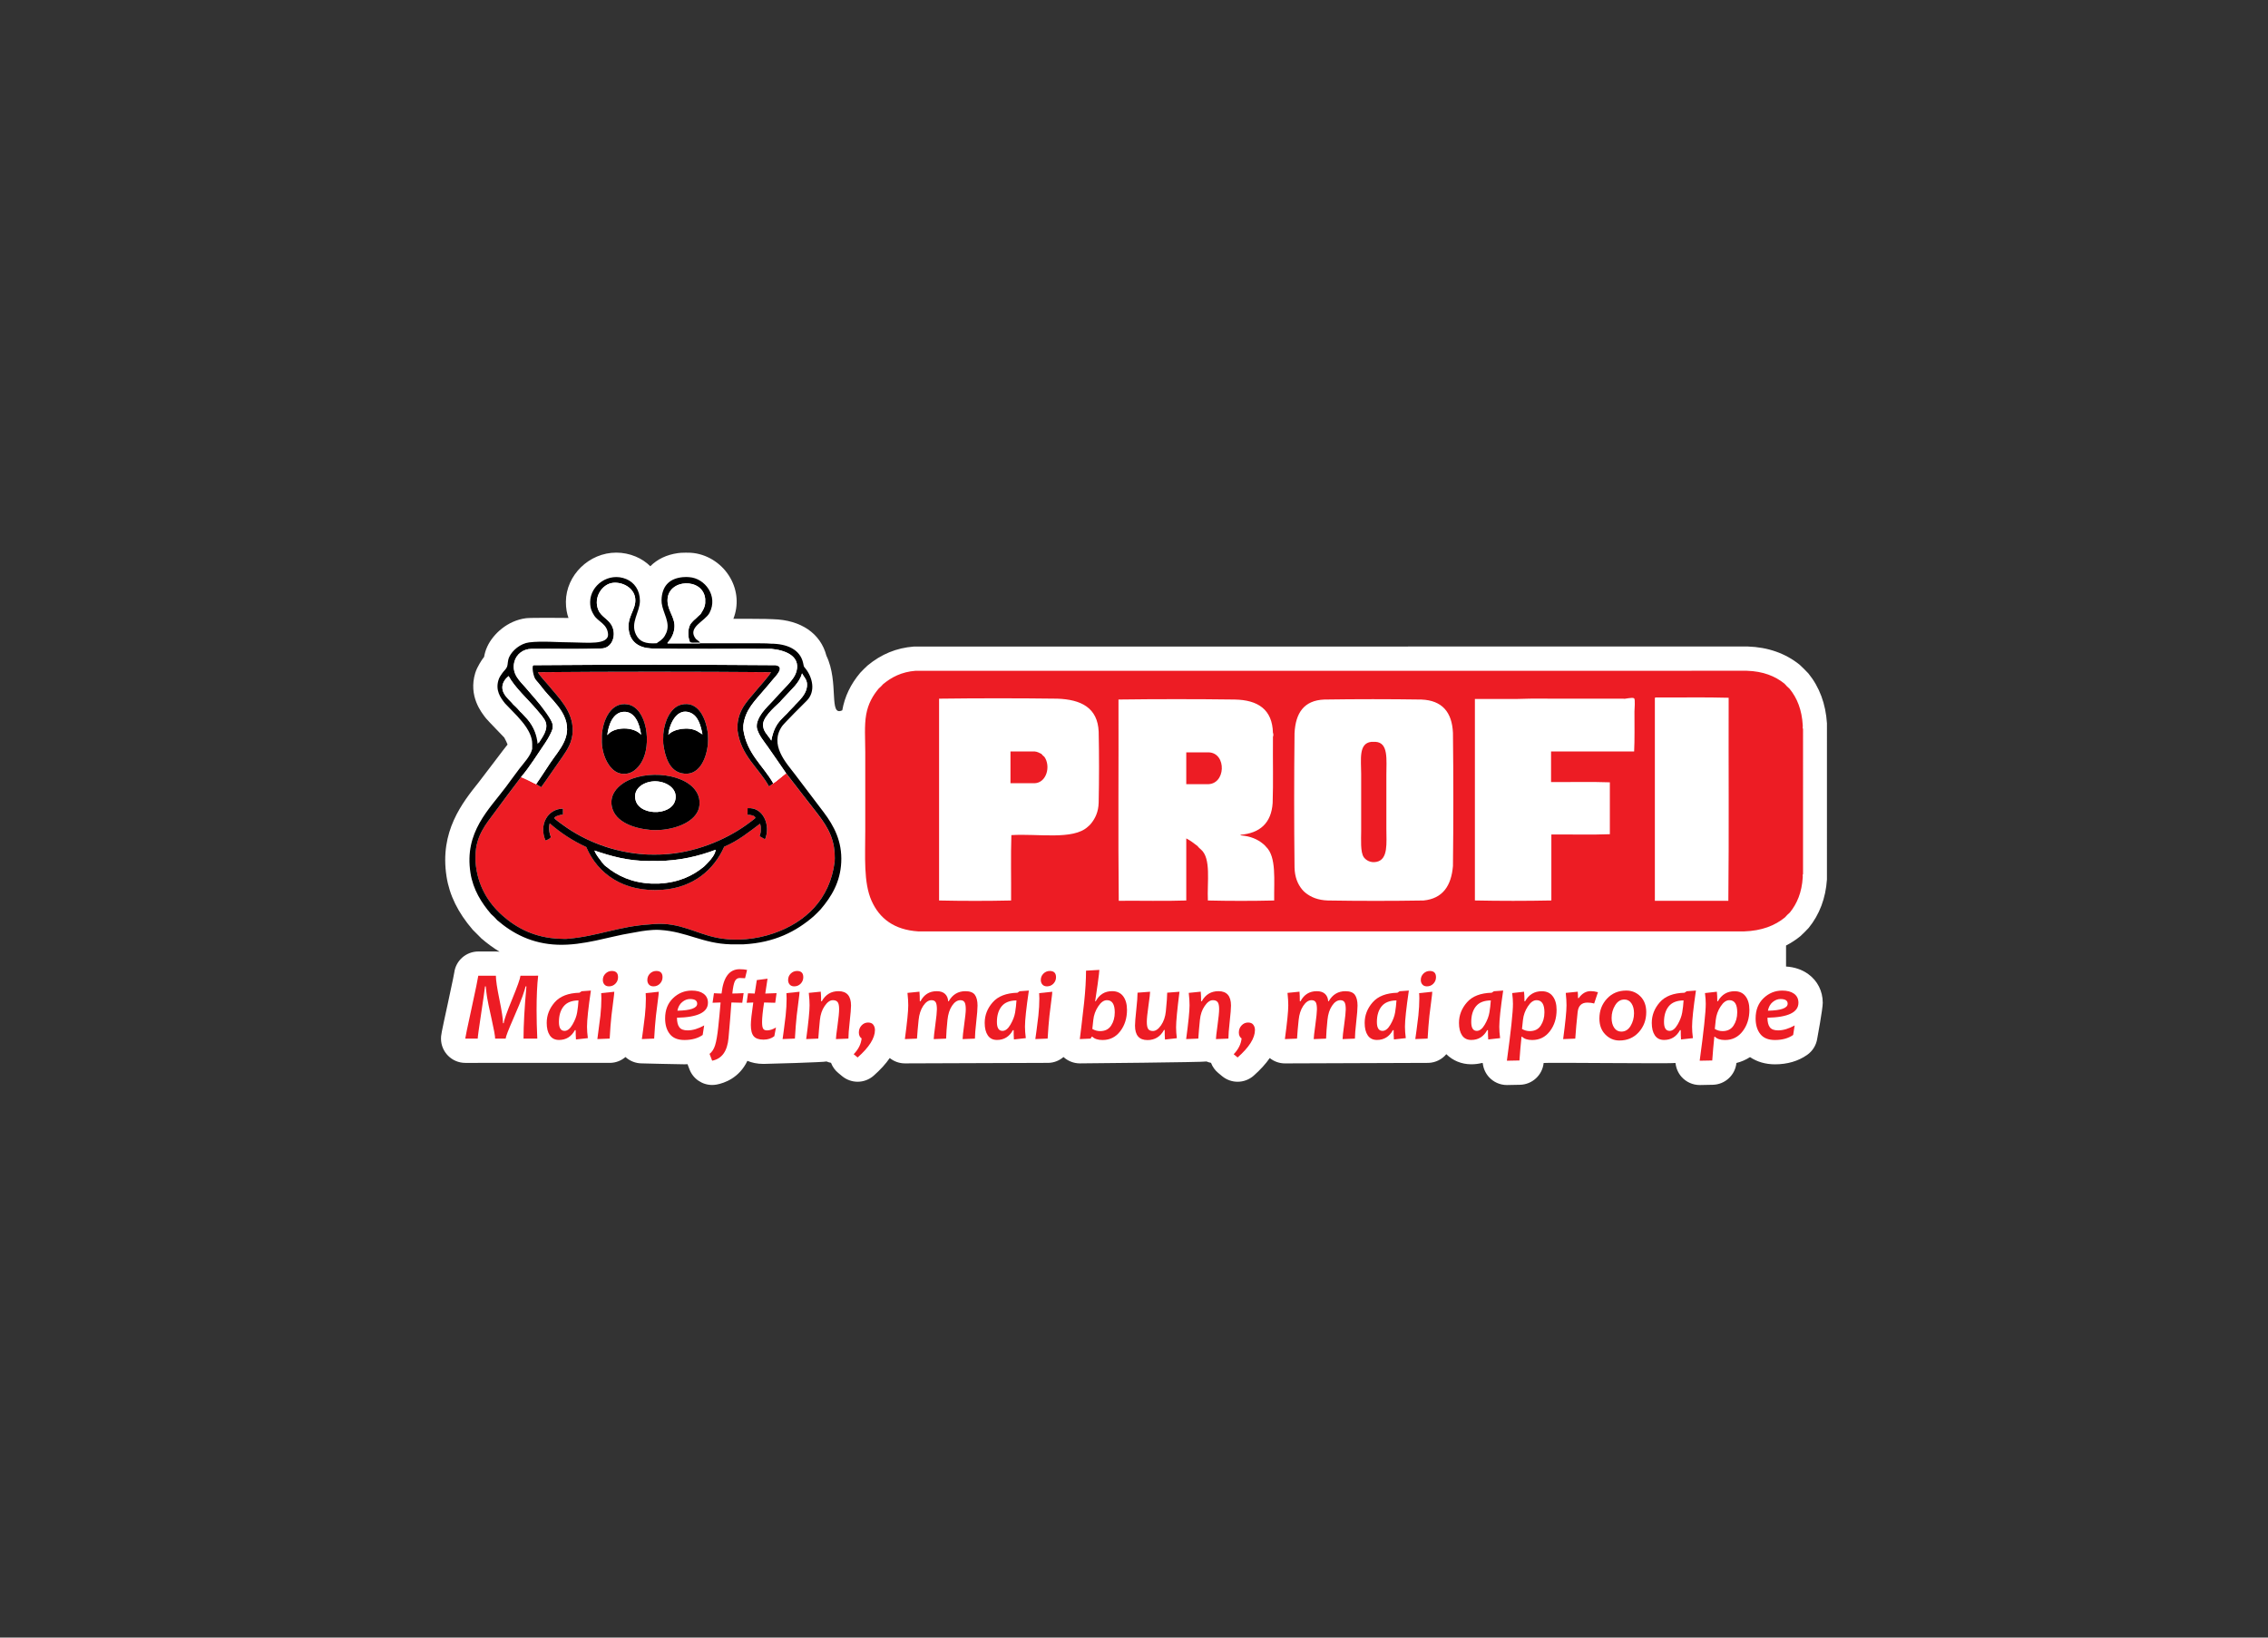 <?xml version="1.0" encoding="utf-8"?>
<!-- Generator: Adobe Illustrator 16.0.0, SVG Export Plug-In . SVG Version: 6.00 Build 0)  -->
<!DOCTYPE svg PUBLIC "-//W3C//DTD SVG 1.1//EN" "http://www.w3.org/Graphics/SVG/1.1/DTD/svg11.dtd">
<svg version="1.1" id="Layer_1" xmlns="http://www.w3.org/2000/svg" xmlns:xlink="http://www.w3.org/1999/xlink" x="0px" y="0px"
	 width="180px" height="130px" viewBox="0 0 180 130" enable-background="new 0 0 180 130" xml:space="preserve">
<rect x="0" y="0" width="180" height="130" fill="#333333" stroke="none"/>
<g>
	<path fill="#FFFFFF" d="M144.996,57.423c-0.098-1.549-0.594-2.882-1.473-3.963c-0.072-0.087-0.599-0.612-0.691-0.688
		c-1.13-0.91-2.516-1.397-4.123-1.45c-0.02,0-66.135,0.001-66.185,0.005c-1.377,0.107-2.58,0.601-3.675,1.509
		c-0.091,0.075-0.506,0.491-0.579,0.576c-0.762,0.908-1.228,1.88-1.422,2.975c-1.105,0.537-0.239-2.222-1.259-4.33
		c-0.457-1.766-2.017-2.84-4.221-2.901c-0.237-0.035-3.162-0.034-3.162-0.034c0.412-1.057,0.334-2.207-0.23-3.217
		c-0.607-1.09-1.708-1.84-2.908-2c-0.194-0.044-1.07-0.042-1.271,0.005c-0.895,0.126-1.638,0.488-2.184,1.041
		c-0.326-0.324-0.718-0.584-1.164-0.771c-0.492-0.205-1.009-0.308-1.537-0.31c-2.154,0-3.984,1.784-3.999,3.897
		c-0.002,0.53,0.081,0.945,0.206,1.289c-0.25-0.005-2.973-0.029-3.361,0.019c-1.486,0.188-2.615,1.257-3.075,2.232
		c-0.154,0.324-0.223,0.617-0.261,0.838c-0.043,0.056-0.09,0.118-0.136,0.183c0,0-0.42,0.6-0.569,1.101
		c-0.548,1.828,0.474,3.116,0.86,3.602c0.001,0.002,0.004,0.006,0.007,0.008c0.137,0.171,1.433,1.503,1.437,1.512
		c0.124,0.238,0.209,0.402,0.262,0.553c-0.093,0.129-0.223,0.287-0.311,0.396c-0.095,0.116-1.741,2.303-1.965,2.582
		c-1.319,1.651-3.125,3.911-2.568,7.494c0.231,1.489,0.91,2.874,2.078,4.23c0.06,0.07,0.623,0.633,0.697,0.699
		c0.468,0.402,0.946,0.749,1.436,1.05c-0.095-0.015-0.19-0.021-0.29-0.021h-1.396c-0.964,0-1.783,0.711-1.91,1.669
		c-0.011,0.071-0.08,0.474-0.513,2.465C35,82.14,35,82.192,35,82.449c0,1.063,0.863,1.928,1.927,1.928l11.536-0.002
		c0.449-0.017,0.859-0.189,1.177-0.464c0.354,0.324,0.818,0.505,1.301,0.505c0.026,0,2.818,0.073,3.38,0.073
		c0.082,0,0.162-0.005,0.243-0.009l0.158,0.413c0.29,0.755,1.014,1.237,1.799,1.237c0.121,0,0.243-0.012,0.365-0.035
		c0.587-0.112,1.78-0.509,2.431-1.881c0.342,0.146,0.764,0.244,1.28,0.244c0.33,0,4.819-0.13,5-0.194
		c0.114,0.048,0.234,0.086,0.356,0.108c0.117,0.312,0.314,0.59,0.575,0.804l0.312,0.258c0.356,0.291,0.791,0.439,1.226,0.439
		c0.456,0,0.913-0.163,1.276-0.484c0.53-0.469,0.952-0.932,1.272-1.397c0.339,0.272,0.762,0.424,1.201,0.424
		c0.026,0,11.41-0.041,11.41-0.041c0.45-0.017,0.859-0.189,1.178-0.465c0.354,0.323,0.818,0.506,1.3,0.506
		c0.029,0,0.058-0.001,0.087-0.001c0,0,9.786-0.086,9.967-0.15c0.114,0.048,0.235,0.086,0.355,0.108
		c0.118,0.311,0.314,0.588,0.572,0.801l0.309,0.257c0.36,0.295,0.794,0.443,1.231,0.443c0.455,0,0.912-0.163,1.275-0.482
		c0.53-0.471,0.952-0.934,1.274-1.399c0.34,0.272,0.762,0.424,1.202,0.424c0.025,0,11.408-0.041,11.408-0.041
		c0.564-0.023,1.064-0.286,1.404-0.691c0.515,0.511,1.209,0.802,1.981,0.802c0.295,0,0.579-0.036,0.851-0.104
		c0.019,0.005,0.039,0.007,0.061,0.013c0.039,0.4,0.204,0.784,0.477,1.092c0.364,0.411,0.891,0.646,1.439,0.646
		c0.013,0,1.034-0.02,1.034-0.02c0.976-0.02,1.781-0.764,1.881-1.729c0.21-0.053,10.14,0.066,10.41-0.002
		c0.019,0.005,0.039,0.007,0.059,0.013c0.04,0.4,0.204,0.784,0.477,1.092c0.367,0.411,0.892,0.646,1.441,0.646
		c0.011,0,0.024,0,0.037,0l0.997-0.02c0.976-0.02,1.779-0.764,1.879-1.729c0.387-0.096,0.746-0.253,1.078-0.467
		c0.551,0.37,1.228,0.573,1.979,0.573c0.981,0,1.842-0.25,2.551-0.746c0.433-0.3,0.722-0.765,0.803-1.282
		c0,0,0.441-2.361,0.441-2.858c0-0.923-0.419-1.751-1.151-2.277c-0.489-0.356-1.081-0.558-1.762-0.602V75.06
		c0.405-0.21,0.792-0.458,1.146-0.75c0.086-0.069,0.58-0.564,0.653-0.653c0.859-1.062,1.346-2.351,1.446-3.836
		C145.001,69.77,145.002,57.48,144.996,57.423z"/>
	<g>
		<path fill="none" d="M55.969,47.891v-0.019c-0.002,0.02-0.004,0.04-0.008,0.061C55.964,47.919,55.967,47.907,55.969,47.891z"/>
		<path fill="none" d="M52.978,47.675c0,0.108,0.013,0.21,0.032,0.309c-0.019-0.1-0.031-0.207-0.032-0.317
			C52.978,47.669,52.978,47.672,52.978,47.675z"/>
		<path fill="none" d="M53.531,49.635c0,0.021,0.002,0.042,0.002,0.064c0-0.004,0-0.006,0-0.01
			C53.533,49.672,53.531,49.655,53.531,49.635z"/>
		<path fill="none" d="M54.907,49.415c-0.026,0.021-0.047,0.048-0.069,0.076c0.016-0.02,0.033-0.04,0.052-0.058
			c0.035-0.046,0.076-0.088,0.115-0.13C54.967,49.343,54.932,49.382,54.907,49.415z"/>
		<path fill="none" d="M39.251,64.497c0.696-0.935,2.098-2.808,2.098-2.808C40.629,62.635,39.947,63.563,39.251,64.497z"/>
		<path fill="none" d="M54.635,50.105c-0.001,0.025-0.004,0.052-0.005,0.078C54.629,50.157,54.633,50.13,54.635,50.105z"/>
		<path fill="none" d="M54.645,50.02c-0.001,0.011-0.002,0.021-0.005,0.033C54.641,50.042,54.643,50.031,54.645,50.02z"/>
		<path fill="none" d="M41.35,61.689l0.993,0.461C42.01,61.977,41.689,61.732,41.35,61.689z"/>
		<path fill="none" d="M60.935,59.285c0.095,0.136,1.179,1.699,1.45,2.096C62.114,60.982,61.24,59.708,60.935,59.285z"/>
		<path fill="none" d="M43.847,57.464c-0.005-0.041-0.031-0.105-0.069-0.184C43.801,57.342,43.827,57.4,43.847,57.464z"/>
		<path fill="none" d="M52.64,58.297c0,0.058,0,0.107,0,0.153C52.641,58.401,52.641,58.352,52.64,58.297z"/>
		<path fill="none" d="M42.748,58.95c-0.136-0.636-0.389-1.191-0.725-1.646c0.335,0.458,0.572,1.027,0.649,1.763
			C42.694,59.029,42.72,58.991,42.748,58.95z"/>
		<path fill="none" d="M62.077,57.033c0.115-0.115,0.237-0.238,0.358-0.362C62.306,56.781,62.186,56.901,62.077,57.033z"/>
		<path fill="none" d="M43.231,54.843c-0.224-0.272-0.433-0.576-0.679-0.832C42.786,54.281,43.007,54.571,43.231,54.843z"/>
		<path fill="none" d="M61.513,57.813c0.136-0.28,0.314-0.531,0.564-0.781C61.839,57.244,61.656,57.508,61.513,57.813z"/>
		<path fill="none" d="M54.633,50.435c0.001,0.024,0.003,0.049,0.006,0.07C54.638,50.484,54.635,50.46,54.633,50.435z"/>
		<path fill="none" d="M63.094,55.952c-0.02,0.073-0.402,0.409-0.522,0.557c-0.01,0.058-0.074,0.061-0.088,0.114
			c0.394-0.404,0.782-0.814,0.982-1.042C63.341,55.731,63.212,55.834,63.094,55.952z"/>
		<path fill="none" d="M53.528,49.561c0-0.005-0.001-0.009-0.001-0.014C53.527,49.551,53.527,49.556,53.528,49.561z"/>
		<path fill="none" d="M43.868,57.659c-0.001,0.072-0.011,0.141-0.021,0.207C43.861,57.772,43.872,57.74,43.868,57.659z"/>
		<path fill="none" d="M54.632,50.414c-0.003-0.072-0.005-0.145-0.003-0.215C54.626,50.27,54.627,50.342,54.632,50.414z"/>
		<path fill="none" d="M53.523,49.875c0.004-0.024,0.004-0.046,0.005-0.068C53.527,49.829,53.527,49.851,53.523,49.875z"/>
		<path fill="none" d="M40.81,55.994c0.064,0.061,0.153,0.148,0.25,0.248C40.98,56.153,40.898,56.07,40.81,55.994z"/>
		<path fill="none" d="M56.185,68.476c-0.094,0.095-0.177,0.181-0.307,0.311C56,68.664,56.095,68.589,56.185,68.476z"/>
		<path fill="#ED1C24" d="M66.241,67.797c-0.064-1.528-0.828-2.503-1.511-3.391c-0.792-1.033-1.566-1.998-2.345-3.025
			c-0.344,0.261-0.657,0.556-1.017,0.804c-0.143,0.111-0.226,0.164-0.339,0.246c-0.817-1.505-2.235-2.411-2.5-4.473
			c0-0.163,0-0.227,0-0.4c0.102-1.346,0.911-2.016,1.542-2.808c0.179-0.221,0.957-1.072,1.122-1.387
			c-6.017-0.052-12.487-0.052-18.5,0c0.088,0.233,0.715,0.882,0.846,1.05c0.771,0.96,1.939,2.009,1.913,3.607
			c-0.006,0.422-0.123,0.849-0.278,1.173c-0.272,0.567-0.711,1.114-1.079,1.665c-0.38,0.568-1.142,1.635-1.142,1.635l-0.401-0.247
			c-0.071-0.026-0.141-0.059-0.21-0.096l-0.993-0.461c0,0-1.402,1.874-2.098,2.808c-0.688,0.926-1.486,1.86-1.513,3.395
			c0,0.173,0,0.348,0,0.522c0.141,1.908,1.033,3.282,2.13,4.258c1.107,0.986,2.564,1.774,4.534,1.85c0.294,0,0.456,0.035,0.679,0
			c2.361-0.198,4.046-0.997,6.54-1.143c0.114-0.014,0.184-0.016,0.338-0.028c1.995-0.135,3.272,0.752,4.875,1.079
			c1.57,0.322,3.196,0.133,4.564-0.338c2.504-0.861,4.463-2.682,4.841-5.676C66.258,68.228,66.258,67.963,66.241,67.797z
			 M52.64,58.297c0.083-1.032,0.572-2.123,1.387-2.346c1.425-0.385,2.034,1.151,2.159,2.346c0.017,0.212,0.013,0.547,0,0.74
			c-0.121,1.238-0.734,2.653-2.096,2.345c-0.951-0.214-1.306-1.248-1.45-2.345c-0.018-0.211-0.002-0.367,0-0.587
			C52.64,58.405,52.64,58.355,52.64,58.297z M55.415,63.142c0.115,0.291,0.141,0.663,0.062,0.985
			c-0.257,1.055-1.689,1.662-3.083,1.759c-0.354,0.013-0.428,0.019-0.743,0c-1.33-0.115-2.812-0.62-3.084-1.82
			c-0.204-0.91,0.363-1.544,0.924-1.911C51.186,61.046,54.714,61.35,55.415,63.142z M47.765,58.389
			c0.063-1.143,0.684-2.72,2.066-2.467c1.516,0.276,1.921,3.194,1.08,4.595c-0.293,0.489-0.811,1.037-1.635,0.896
			c-0.877-0.149-1.473-1.375-1.511-2.467C47.765,58.773,47.765,58.572,47.765,58.389z M60.721,66.626
			c-0.165-0.097-0.433-0.248-0.433-0.248s0.086-0.243,0.093-0.402c0-0.112,0-0.224,0-0.338c-0.007-0.097-0.03-0.174-0.061-0.248
			c-0.818,0.611-1.752,1.374-2.838,1.82c-0.811,1.825-2.444,3.245-4.904,3.423c-3.096,0.224-5.151-1.28-6.046-3.394
			c-1.091-0.501-2.049-1.134-2.9-1.88c-0.104,0.366-0.04,0.786,0.095,1.08c-0.078,0.158-0.258,0.213-0.433,0.278
			c-0.532-1.222,0.146-2.502,1.389-2.53c0,0.152,0,0.307,0,0.46c-0.16,0.021-0.663,0.146-0.68,0.279
			c-0.01,0.088,0.545,0.464,0.711,0.586c1.671,1.215,3.954,2.164,6.539,2.313c0.124,0.019,1.207,0.019,1.326,0
			c2.518-0.109,4.946-1.12,6.663-2.345c0.158-0.112,0.708-0.513,0.708-0.554c0.007-0.167-0.362-0.256-0.616-0.248
			c0-0.175,0-0.349,0-0.522C60.568,64.043,61.186,65.521,60.721,66.626z"/>
		<path fill="#FFFFFF" d="M55.545,51.026c-0.012,0.028-0.081,0.038-0.254,0.012l-0.512,0.011c-0.071-0.15-0.119-0.341-0.139-0.543
			c-0.002-0.022-0.005-0.046-0.006-0.071c0-0.007,0-0.014-0.002-0.021c-0.005-0.071-0.005-0.144-0.003-0.214
			c0-0.006,0-0.011,0-0.017c0.001-0.025,0.004-0.052,0.005-0.078c0.001-0.019,0.003-0.035,0.005-0.052
			c0.001-0.012,0.002-0.022,0.005-0.033c0.028-0.209,0.089-0.398,0.193-0.529c0.021-0.028,0.043-0.055,0.069-0.076
			c0.025-0.033,0.06-0.071,0.098-0.111c0.07-0.074,0.144-0.146,0.224-0.21c0,0,0.245-0.238,0.369-0.339
			c0.152-0.243,0.312-0.479,0.363-0.821c0.002-0.02,0.006-0.04,0.008-0.061v-0.322c-0.17-1.707-2.983-1.606-2.991,0.116
			c0.001,0.11,0.013,0.217,0.032,0.317c0.106,0.554,0.462,0.995,0.517,1.564c0,0.004,0,0.009,0.001,0.014
			c0.001,0.024,0.002,0.049,0.003,0.074c0,0.019,0.002,0.038,0.002,0.056c0,0.004,0,0.006,0,0.009c0,0.004,0,0.008,0,0.012
			c0,0.031-0.003,0.063-0.005,0.095c-0.001,0.022-0.001,0.044-0.005,0.068c-0.043,0.414-0.226,0.821-0.545,1.163v0.031h2.563
			C55.542,51.055,55.544,51.037,55.545,51.026z M63.65,53.456c-0.104,0.408-0.326,0.702-0.557,0.986
			c-0.089,0.114-1.011,1.103-1.17,1.265c-0.091,0.115-1.287,1.075-1.356,1.728c-0.068,0.601,0.389,0.921,0.647,1.357
			c0.069-0.375,0.161-0.692,0.299-0.978c0.143-0.305,0.326-0.569,0.564-0.781c0.109-0.132,0.229-0.251,0.358-0.362
			c0.016-0.017,0.031-0.032,0.048-0.049c0.014-0.053,0.079-0.056,0.088-0.114c0.12-0.148,0.502-0.484,0.522-0.557
			c0.118-0.117,0.247-0.22,0.372-0.37c0.271-0.306,0.622-0.743,0.585-1.294C64.028,53.929,63.799,53.73,63.65,53.456z
			 M42.023,57.304c0.336,0.455,0.589,1.01,0.725,1.646c0.295-0.445,0.784-1.089,0.544-1.671c-0.119-0.285-0.444-0.649-0.694-0.94
			c-0.75-0.882-1.709-1.727-2.235-2.667c-0.266,0.218-0.494,0.532-0.494,0.896c0,0.617,0.592,0.999,0.863,1.356
			c0.018,0.016,0.045,0.04,0.078,0.071c0.088,0.077,0.171,0.16,0.25,0.248c0.239,0.244,0.523,0.546,0.599,0.638
			C41.79,57.01,41.913,57.15,42.023,57.304z M49.491,56.509c-0.849,0.048-1.202,1.05-1.293,1.848
			c0.542-0.698,2.106-0.694,2.683-0.029C50.763,57.434,50.38,56.458,49.491,56.509z M55.354,58.052
			c0.16,0.091,0.278,0.17,0.398,0.246c-0.149-0.772-0.366-1.489-0.984-1.728c-1.02-0.392-1.624,0.833-1.728,1.758
			C53.473,57.855,54.655,57.654,55.354,58.052z M51.805,62.03c-0.817,0.076-1.602,0.635-1.356,1.511
			c0.367,1.319,3.195,1.233,3.176-0.31C53.618,62.428,52.641,61.951,51.805,62.03z M51.559,68.354c-1.738,0-3.083-0.395-4.379-0.835
			c0.139,0.387,0.403,0.646,0.617,0.957c0.089,0.116,0.192,0.218,0.307,0.311c0.907,0.738,2.015,1.277,3.579,1.355h0.616
			c1.562-0.082,2.68-0.608,3.579-1.355c0.13-0.13,0.214-0.216,0.307-0.311c0.269-0.302,0.568-0.646,0.618-1.018
			c-1.336,0.503-2.814,0.867-4.628,0.896L51.559,68.354L51.559,68.354z M60.072,57.804c-0.019-0.129-0.023-0.209,0-0.34
			c0.184-0.855,0.932-1.421,1.544-2.126c0.275-0.321,0.587-0.613,0.879-0.94c0.307-0.343,0.61-0.68,0.725-1.127
			c0.307-1.207-0.927-1.658-2.006-1.757c-3.167-0.021-6.417,0.041-9.531-0.032c-1.002-0.055-1.595-0.521-1.758-1.324
			c-0.237-1.165,0.582-1.731,0.494-2.625c-0.086-0.876-1.02-1.337-1.757-1.262c-0.879,0.086-1.589,1.178-1.173,2.156
			c0.241,0.572,0.845,0.721,1.111,1.329c0.327,0.751-0.052,1.735-0.896,1.726c-1.777,0.073-3.691,0.011-5.52,0.032
			c-0.664,0-1.206,0.434-1.357,1.018c-0.254,0.983,0.471,1.564,0.895,2.065c0.253,0.298,0.529,0.608,0.77,0.895
			c0.5,0.588,0.999,1.073,1.288,1.791c0.039,0.079,0.064,0.143,0.069,0.185c0.018,0.069,0.021,0.133,0.021,0.194
			c0.003,0.082-0.006,0.114-0.021,0.207c-0.027,0.188-0.31,0.724-0.555,1.08c-0.661,0.961-1.252,1.94-1.942,2.744
			c0.339,0.043,0.66,0.288,0.993,0.461l0.21,0.095c0,0,0.737-1.107,1.11-1.665c0.368-0.554,0.833-1.088,1.11-1.697
			c0.837-1.835-0.763-3.097-1.542-4.041c-0.224-0.272-0.445-0.563-0.678-0.833c-0.878-0.917-0.386-1.208-0.186-1.204
			c6.322-0.051,12.862-0.051,19.186,0c0.794,0.127-0.018,0.899-0.216,1.142c-0.255,0.315-0.479,0.564-0.678,0.801
			c-0.746,0.891-1.509,1.571-1.665,2.838v0.34c0.286,1.925,1.573,2.846,2.375,4.258c0.361-0.248,0.672-0.542,1.017-0.804
			c-0.271-0.399-1.355-1.961-1.45-2.097C60.604,58.82,60.219,58.382,60.072,57.804z"/>
		<path d="M54.09,61.381c1.362,0.308,1.975-1.106,2.096-2.345c0.013-0.192,0.017-0.526,0-0.74c-0.125-1.195-0.734-2.731-2.159-2.346
			c-0.816,0.222-1.304,1.313-1.387,2.346c0.001,0.055,0.001,0.104,0,0.153c-0.002,0.219-0.018,0.375,0,0.587
			C52.784,60.132,53.139,61.167,54.09,61.381z M54.767,56.569c0.619,0.239,0.835,0.956,0.984,1.728
			c-0.12-0.075-0.238-0.155-0.398-0.246c-0.699-0.398-1.88-0.196-2.314,0.276C53.144,57.402,53.748,56.177,54.767,56.569z
			 M49.491,62.155c-0.562,0.366-1.128,1.001-0.924,1.911c0.272,1.201,1.754,1.705,3.084,1.82c0.315,0.019,0.389,0.013,0.743,0
			c1.394-0.097,2.826-0.704,3.083-1.759c0.08-0.325,0.053-0.694-0.062-0.985C54.714,61.35,51.186,61.046,49.491,62.155z
			 M53.625,63.231c0.02,1.543-2.809,1.629-3.176,0.31c-0.245-0.876,0.54-1.435,1.356-1.511
			C52.641,61.951,53.618,62.428,53.625,63.231z M49.832,55.922c-1.384-0.252-2.004,1.324-2.067,2.467v0.555
			c0.039,1.092,0.635,2.318,1.511,2.467c0.824,0.14,1.342-0.406,1.635-0.896C51.752,59.117,51.348,56.198,49.832,55.922z
			 M48.197,58.357c0.092-0.797,0.444-1.8,1.293-1.848c0.889-0.052,1.272,0.925,1.39,1.817C50.304,57.663,48.74,57.659,48.197,58.357
			z M59.331,64.159v0.522c0.254-0.01,0.623,0.081,0.616,0.248c0,0.042-0.549,0.44-0.708,0.554c-1.716,1.225-4.144,2.235-6.662,2.345
			c-0.119,0.019-1.204,0.019-1.327,0c-2.583-0.148-4.868-1.097-6.539-2.313c-0.166-0.122-0.721-0.498-0.711-0.586
			c0.018-0.134,0.519-0.258,0.681-0.279v-0.46c-1.242,0.026-1.921,1.308-1.389,2.53c0.175-0.063,0.355-0.12,0.433-0.278
			c-0.135-0.293-0.199-0.713-0.096-1.08c0.852,0.746,1.81,1.379,2.9,1.88c0.896,2.113,2.95,3.617,6.046,3.393
			c2.46-0.177,4.093-1.596,4.904-3.422c1.087-0.446,2.021-1.209,2.838-1.82c0.031,0.073,0.055,0.15,0.062,0.247v0.339
			c-0.006,0.159-0.094,0.402-0.094,0.402s0.268,0.15,0.433,0.247C61.186,65.521,60.568,64.043,59.331,64.159z M56.185,68.476
			c-0.09,0.113-0.185,0.188-0.307,0.311c-0.899,0.745-2.017,1.273-3.58,1.355h-0.616c-1.564-0.078-2.672-0.617-3.579-1.355
			c-0.114-0.092-0.219-0.194-0.307-0.311c-0.214-0.312-0.478-0.57-0.617-0.957c1.298,0.44,2.643,0.835,4.38,0.835h0.617
			c1.813-0.028,3.291-0.395,4.628-0.897C56.753,67.83,56.454,68.174,56.185,68.476z M65.377,64.486
			c-0.709-0.943-1.538-2.033-2.315-3.056c-0.666-0.877-2.026-2.311-0.986-3.792c0.189-0.256,1.736-1.806,1.944-2.005
			c0.751-0.749,0.452-1.883-0.093-2.562c-0.155-0.195-0.114-0.101-0.185-0.432c-0.238-1.097-1.303-1.538-2.562-1.541
			c-0.457-0.037-0.735-0.022-1.11-0.031h-7.094v-0.031c0.32-0.342,0.502-0.748,0.545-1.164c0.004-0.023,0.004-0.045,0.005-0.068
			c0.002-0.032,0.005-0.064,0.005-0.095c0-0.004,0-0.007,0-0.012c0-0.022-0.002-0.043-0.002-0.064
			c-0.001-0.025-0.001-0.049-0.003-0.074c0-0.005-0.001-0.01-0.001-0.014c-0.055-0.569-0.411-1.01-0.517-1.564
			c-0.019-0.099-0.032-0.201-0.032-0.309c0-0.003,0-0.006,0-0.009c0.008-1.721,2.822-1.822,2.991-0.115v0.34
			c-0.002,0.016-0.004,0.027-0.008,0.042c-0.052,0.342-0.211,0.577-0.363,0.821c-0.124,0.101-0.369,0.339-0.369,0.339
			c-0.016,0.014-0.028,0.028-0.045,0.042c-0.05,0.045-0.117,0.107-0.179,0.168c-0.038,0.042-0.08,0.084-0.115,0.13
			c-0.02,0.018-0.036,0.037-0.052,0.058c-0.104,0.132-0.166,0.321-0.193,0.529c-0.001,0.011-0.002,0.021-0.005,0.033
			c-0.001,0.018-0.003,0.034-0.005,0.052c-0.001,0.025-0.005,0.052-0.005,0.078c0,0.005,0,0.01,0,0.016
			c-0.002,0.07,0,0.143,0.003,0.215c0.001,0.007,0.001,0.015,0.002,0.021c0,0.023,0.003,0.049,0.006,0.07
			c0.021,0.202,0.069,0.393,0.139,0.542l0.512-0.011c0.173,0.026,0.242,0.018,0.254-0.012c0.001-0.003,0.001-0.007,0.001-0.009
			c-0.001,0-0.001,0-0.002,0c0.004-0.071-0.273-0.237-0.315-0.288c-0.734-0.923,0.722-1.389,1.08-2.067
			c0.708-1.344-0.363-2.754-1.604-2.838c-0.127-0.018-0.313-0.018-0.524,0c-0.989,0.1-1.559,0.621-1.665,1.604
			c-0.014,0.111-0.016,0.33,0,0.462c0.104,0.793,0.705,1.524,0.371,2.343c-0.145,0.353-0.337,0.561-0.68,0.771
			c-0.026,0.016-0.056,0.028-0.062,0.064c-0.942,0.069-1.398-0.139-1.666-0.68c-0.475-0.952,0.308-1.785,0.309-2.683
			c0-0.856-0.45-1.465-1.081-1.728c-1.394-0.581-2.86,0.488-2.868,1.819c-0.003,0.532,0.145,0.779,0.306,1.049
			c0.313,0.515,1.039,0.671,1.112,1.481c0.081,0.923-1.764,0.676-2.807,0.676c-1.154,0-2.444-0.127-3.455,0
			c-0.698,0.09-1.335,0.639-1.572,1.143c-0.153,0.322-0.096,0.567-0.185,0.801c-0.066,0.175-0.256,0.326-0.371,0.494
			c-0.115,0.167-0.241,0.329-0.306,0.555c-0.25,0.825,0.154,1.388,0.521,1.851c0.101,0.125,1.11,1.123,1.142,1.204
			c0.111,0.135,1.017,1.056,1.017,2.004v0.402c-0.127,0.557-0.651,1.099-1.017,1.573c-0.38,0.496-0.726,0.985-1.049,1.418
			c-1.353,1.823-3.342,3.595-2.836,6.85c0.208,1.335,0.88,2.389,1.634,3.268c0.175,0.152,0.342,0.316,0.494,0.493
			c1.213,1.043,2.735,1.868,4.78,1.944c2.073,0.077,4.124-0.653,5.829-0.925c0.536-0.101,1.107-0.211,1.728-0.248
			c0.222-0.014,0.438-0.014,0.587,0c2.106,0.134,3.398,1.084,5.582,1.141h1.049c2.458-0.132,4.162-1.021,5.553-2.222
			c0.22-0.194,0.368-0.366,0.555-0.553c0.877-1.027,1.561-2.179,1.636-3.733C66.846,66.791,66.191,65.568,65.377,64.486z
			 M63.65,53.456c0.148,0.275,0.378,0.474,0.4,0.831c0.036,0.552-0.313,0.988-0.585,1.294c-0.2,0.228-0.588,0.636-0.982,1.042
			c-0.018,0.017-0.032,0.032-0.048,0.049c-0.121,0.124-0.243,0.247-0.358,0.362c-0.25,0.25-0.428,0.501-0.564,0.781
			c-0.138,0.287-0.23,0.603-0.299,0.978c-0.258-0.438-0.715-0.757-0.647-1.358c0.069-0.652,1.266-1.612,1.356-1.727
			c0.16-0.163,1.082-1.151,1.17-1.266C63.325,54.158,63.546,53.864,63.65,53.456z M42.023,57.304
			c-0.11-0.154-0.233-0.294-0.365-0.425c-0.076-0.093-0.36-0.395-0.599-0.638c-0.096-0.098-0.186-0.186-0.25-0.248
			c-0.033-0.031-0.06-0.057-0.078-0.071c-0.271-0.358-0.863-0.74-0.863-1.355c0-0.363,0.229-0.677,0.494-0.896
			c0.526,0.94,1.486,1.786,2.235,2.667c0.25,0.291,0.575,0.656,0.694,0.94c0.24,0.583-0.249,1.226-0.544,1.671
			c-0.027,0.042-0.054,0.08-0.076,0.117C42.594,58.331,42.357,57.762,42.023,57.304z M66.241,68.416
			c-0.379,2.994-2.336,4.813-4.841,5.675c-1.368,0.472-2.994,0.661-4.564,0.338c-1.604-0.326-2.882-1.214-4.876-1.078
			c-0.155,0.013-0.226,0.015-0.338,0.028c-2.493,0.145-4.178,0.943-6.539,1.142c-0.224,0.035-0.385,0-0.68,0
			c-1.969-0.074-3.426-0.862-4.534-1.85c-1.095-0.975-1.988-2.349-2.129-4.257V67.89c0.027-1.534,0.824-2.468,1.513-3.394
			c0.696-0.936,1.377-1.862,2.099-2.808c0.689-0.803,1.28-1.782,1.942-2.744c0.245-0.355,0.527-0.892,0.555-1.08
			c0.01-0.065,0.019-0.134,0.021-0.207c0-0.061-0.003-0.125-0.021-0.195c-0.02-0.064-0.047-0.123-0.069-0.184
			c-0.288-0.717-0.789-1.204-1.288-1.79c-0.242-0.286-0.517-0.596-0.77-0.895c-0.424-0.501-1.149-1.083-0.895-2.065
			c0.152-0.585,0.693-1.019,1.357-1.019c1.83-0.021,3.743,0.042,5.52-0.032c0.843,0.009,1.223-0.974,0.896-1.726
			c-0.266-0.608-0.87-0.757-1.111-1.33c-0.416-0.977,0.294-2.069,1.173-2.156c0.736-0.075,1.67,0.386,1.757,1.262
			c0.088,0.894-0.729,1.459-0.494,2.625c0.164,0.803,0.757,1.27,1.759,1.324c3.115,0.073,6.364,0.011,9.531,0.032
			c1.079,0.1,2.313,0.55,2.006,1.757c-0.115,0.447-0.418,0.785-0.725,1.127c-0.292,0.328-0.604,0.621-0.879,0.94
			c-0.612,0.707-1.36,1.272-1.544,2.126c-0.023,0.132-0.019,0.211,0,0.34c0.147,0.578,0.533,1.015,0.863,1.479
			c0.305,0.424,1.179,1.699,1.45,2.096c0.778,1.028,1.553,1.992,2.345,3.025c0.683,0.888,1.446,1.863,1.511,3.391
			C66.254,68.036,66.258,68.228,66.241,68.416z M58.994,57.587c0.156-1.267,0.92-1.947,1.665-2.838
			c0.199-0.237,0.422-0.486,0.678-0.801c0.198-0.243,1.01-1.015,0.216-1.142c-6.323-0.05-12.863-0.05-19.186,0
			c-0.2-0.004-0.694,0.288,0.185,1.204c0.246,0.257,0.456,0.561,0.679,0.833c0.778,0.943,2.378,2.206,1.542,4.041
			c-0.277,0.608-0.742,1.143-1.11,1.696c-0.372,0.558-1.11,1.665-1.11,1.665l0.4,0.247c0,0,0.762-1.066,1.143-1.635
			c0.368-0.552,0.807-1.098,1.079-1.665c0.155-0.324,0.271-0.751,0.278-1.172c0.025-1.598-1.142-2.647-1.913-3.608
			c-0.131-0.168-0.758-0.817-0.846-1.051c6.014-0.051,12.485-0.051,18.5,0c-0.163,0.315-0.941,1.167-1.121,1.388
			c-0.631,0.792-1.44,1.463-1.542,2.808v0.4c0.264,2.062,1.682,2.968,2.5,4.472c0.113-0.081,0.197-0.134,0.339-0.246
			c-0.801-1.41-2.088-2.333-2.374-4.257v-0.339H58.994z"/>
	</g>
	<path fill="#ED1C24" d="M143.1,57.868c-0.056-0.05-0.011-0.198-0.024-0.286c-0.071-1.247-0.454-2.179-1.047-2.905
		c-0.146-0.126-0.281-0.26-0.405-0.406c-0.737-0.595-1.685-0.981-2.977-1.022H72.673c-1.133,0.088-1.927,0.517-2.595,1.071
		c-0.101,0.121-0.211,0.232-0.333,0.333c-0.464,0.552-0.844,1.196-1,2.072c-0.157,0.877-0.073,1.937-0.073,3c0,1.99,0,4.215,0,6.142
		c0,2.135-0.148,4.189,0.501,5.644c0.63,1.409,1.797,2.307,3.713,2.428h65.523c1.414-0.046,2.461-0.459,3.261-1.118
		c0.117-0.137,0.244-0.265,0.382-0.381c0.568-0.701,0.949-1.591,1.022-2.785c0.015-0.083-0.03-0.224,0.024-0.264V57.868z
		 M87.196,63.725c-0.021,0.725-0.266,1.227-0.596,1.642c-0.077,0.097-0.163,0.185-0.261,0.261c-1.164,1.085-3.96,0.532-6.072,0.667
		c-0.055,1.684-0.008,3.468-0.022,5.19c-1.85,0.041-3.864,0.041-5.715,0V55.464c3.072-0.039,6.31-0.039,9.38,0
		c1.907,0.063,3.205,0.731,3.286,2.619C87.235,59.908,87.235,61.901,87.196,63.725z M101.125,71.485
		c-1.698,0.041-3.563,0.041-5.262,0c-0.069-1.462,0.274-3.336-0.547-4.046c-0.106-0.087-0.203-0.18-0.287-0.287
		c-0.277-0.213-0.558-0.429-0.881-0.596v4.929c-1.736,0.059-3.58,0.008-5.358,0.024c-0.056-5.278-0.006-10.66-0.021-15.977
		c3.014-0.039,6.196-0.039,9.211,0c1.867,0.03,3,0.795,3.047,2.645c0.043,0.048,0.043,0.26,0,0.309v0.239
		c-0.015,1.667,0.033,3.396-0.023,5.022c-0.107,1.59-1.002,2.395-2.569,2.525c0,0.04,0.066,0.013,0.069,0.047
		c0.74,0.063,1.3,0.303,1.739,0.669c0.089,0.067,0.17,0.146,0.239,0.236C101.317,68.023,101.103,69.87,101.125,71.485z
		 M115.314,68.748c-0.131,1.56-0.8,2.583-2.331,2.737c-2.479,0.041-5.121,0.041-7.597,0c-0.775-0.025-1.347-0.259-1.786-0.618
		c-0.096-0.077-0.182-0.165-0.263-0.263c-0.349-0.427-0.577-0.979-0.596-1.738c-0.039-3.497-0.039-7.164,0-10.664
		c0.08-1.598,0.745-2.606,2.359-2.669c2.518-0.038,5.196-0.038,7.715,0c1.646,0.068,2.425,1.004,2.499,2.645
		C115.354,61.645,115.354,65.283,115.314,68.748z M129.694,59.629v0.023h-6.594v2.429c1.547,0.015,3.158-0.033,4.666,0.023v4.119
		c-1.499,0.059-3.104,0.008-4.642,0.024v5.236c-1.967,0.041-4.104,0.041-6.069,0V55.487h3.354c1.357-0.056,2.818-0.008,4.217-0.023
		h4.214c0.087,0.057,0.708-0.147,0.856-0.024c0.096,0.079,0.023,0.896,0.023,1.049C129.72,57.518,129.739,58.78,129.694,59.629z
		 M137.17,71.512h-5.832V55.439c-0.002-0.041,0.018-0.062,0.047-0.072c1.929,0.016,3.921-0.031,5.81,0.025
		C137.179,60.757,137.227,66.186,137.17,71.512z M109.171,58.891h-0.333c-1.032,0.114-0.809,1.41-0.809,2.547
		c0,1.581,0,2.955,0,4.547c0,0.619-0.077,1.672,0.213,2.071c0.163,0.224,0.533,0.468,1.024,0.359
		c0.922-0.207,0.763-1.504,0.763-2.616v-4.291C110.029,60.308,110.208,58.954,109.171,58.891z M82.649,59.845
		c-0.168-0.08-0.318-0.175-0.548-0.192h-1.905v2.524h1.905c0.962-0.027,1.309-1.354,0.787-2.095
		C82.797,60.013,82.719,59.933,82.649,59.845z M95.911,59.725h-1.763v2.524h1.62C97.305,62.353,97.386,59.751,95.911,59.725z"/>
	<path fill="#FFFFFF" d="M52.978,51.017c0.362-0.387,0.556-0.856,0.556-1.327c0-0.716-0.556-1.224-0.556-2.035
		c0-1.731,2.822-1.834,2.991-0.126c0,0.116,0,0.229,0,0.342c-0.02,0.365-0.212,0.629-0.37,0.882
		c-0.124,0.101-0.225,0.207-0.338,0.321c-0.01,0-0.253,0.211-0.353,0.34c-0.335,0.317-0.354,1.117-0.139,1.571
		c0.019,0,0.04,0,0.062,0c0.051,0.073,0.612,0.013,0.717,0.031c0,0.01-0.006,0.065-0.006,0.065l-2.563,0.003
		C52.978,51.085,52.978,51.027,52.978,51.017z"/>
	<path fill="#FFFFFF" d="M63.094,54.442c0.231-0.285,0.452-0.579,0.557-0.986c0.148,0.275,0.378,0.474,0.4,0.831
		c0.036,0.552-0.311,0.998-0.585,1.294c-0.125,0.15-0.253,0.252-0.372,0.37c-0.02,0.073-0.402,0.409-0.522,0.557
		c-0.01,0.062-0.085,0.059-0.093,0.122c-0.148,0.121-0.282,0.255-0.402,0.401c-0.462,0.412-0.727,1.02-0.863,1.759
		c-0.258-0.438-0.715-0.756-0.647-1.357c0.069-0.653,1.266-1.613,1.356-1.728C61.933,55.645,63.005,54.556,63.094,54.442z"/>
	<path fill="#FFFFFF" d="M40.732,55.922c-0.271-0.358-0.863-0.74-0.863-1.356c0-0.363,0.229-0.677,0.494-0.896
		c0.526,0.94,1.486,1.786,2.235,2.667c0.25,0.291,0.575,0.655,0.694,0.94c0.262,0.636-0.258,1.271-0.534,1.716
		c-0.177-0.873-0.576-1.592-1.1-2.116c-0.12-0.148-0.254-0.282-0.4-0.401c-0.021-0.072-0.103-0.084-0.123-0.155
		C41.013,56.177,40.879,56.043,40.732,55.922z"/>
	<path fill="#FFFFFF" d="M50.88,58.328c-0.577-0.665-2.141-0.668-2.683,0.029c0.092-0.797,0.444-1.8,1.293-1.848
		C50.38,56.458,50.763,57.434,50.88,58.328z"/>
	<path fill="#FFFFFF" d="M55.752,58.297c-0.135-0.083-0.238-0.155-0.398-0.246c-0.699-0.398-1.88-0.196-2.314,0.276
		c0.104-0.925,0.708-2.15,1.728-1.758C55.386,56.808,55.603,57.525,55.752,58.297z"/>
	<path fill="#FFFFFF" d="M51.805,62.03c0.836-0.079,1.813,0.399,1.819,1.203c0.02,1.542-2.809,1.627-3.176,0.309
		C50.204,62.665,50.987,62.106,51.805,62.03z"/>
	<path fill="#FFFFFF" d="M52.175,68.354c1.813-0.028,3.292-0.395,4.628-0.897c-0.05,0.373-0.344,0.747-0.618,1.019
		c-0.094,0.096-0.177,0.18-0.307,0.311c-0.899,0.746-2.017,1.272-3.58,1.354c-0.205,0-0.411,0-0.616,0
		c-1.564-0.078-2.672-0.615-3.579-1.354c-0.131-0.066-0.2-0.197-0.307-0.311c-0.214-0.312-0.478-0.57-0.617-0.957
		c1.298,0.441,2.643,0.835,4.38,0.835C51.798,68.311,52.01,68.354,52.175,68.354z"/>
	<path fill="#FFFFFF" d="M62.385,61.381c-0.344,0.261-0.657,0.556-1.017,0.804c-0.801-1.411-2.088-2.333-2.375-4.258
		c0-0.113,0-0.227,0-0.34c0.156-1.267,0.92-1.947,1.665-2.838c0.199-0.237,0.422-0.486,0.678-0.801
		c0.198-0.243,1.01-1.015,0.216-1.142c-6.323-0.05-12.863-0.05-19.186,0c-0.2-0.004-0.05,0.929,0.185,1.204
		c0.233,0.27,0.456,0.561,0.679,0.833c0.778,0.943,2.378,2.206,1.542,4.041c-0.277,0.608-0.742,1.143-1.11,1.696
		c-0.372,0.558-0.713,1.116-1.11,1.665c-0.411-0.157-0.792-0.504-1.203-0.557c0.689-0.803,1.281-1.782,1.942-2.744
		c0.245-0.355,0.531-0.936,0.555-1.08c0.023-0.143,0.034-0.137,0-0.401c-0.034-0.262-0.815-1.338-1.357-1.974
		c-0.242-0.286-0.517-0.596-0.77-0.895c-0.424-0.501-1.149-1.083-0.895-2.065c0.152-0.585,0.693-1.019,1.356-1.019
		c1.83-0.021,3.743,0.042,5.52-0.032c0.843,0.009,1.223-0.974,0.896-1.726c-0.266-0.608-0.87-0.757-1.111-1.33
		c-0.416-0.977,0.294-2.069,1.173-2.156c0.736-0.075,1.67,0.386,1.757,1.262c0.088,0.894-0.73,1.459-0.494,2.625
		c0.163,0.803,0.756,1.27,1.758,1.324c3.115,0.073,6.365,0.011,9.532,0.032c1.079,0.1,2.313,0.55,2.005,1.757
		c-0.115,0.447-0.418,0.785-0.725,1.127c-0.292,0.328-0.604,0.621-0.879,0.94c-0.612,0.707-1.36,1.272-1.544,2.126
		c0,0.094-0.021,0.229,0,0.34c0.146,0.578,0.54,1.011,0.864,1.479C61.03,59.42,62.114,60.982,62.385,61.381z"/>
	<path fill="#ED1C24" d="M42.711,77.456c-0.085,0.729-0.125,1.64-0.125,2.731c0,0.718,0.018,1.472,0.056,2.262H41.55
		c0-1.062,0.075-2.443,0.229-4.148h-0.062c-0.038,0.161-0.12,0.422-0.246,0.783c-0.125,0.358-0.375,0.969-0.751,1.825
		c-0.376,0.86-0.573,1.369-0.59,1.54h-0.833c0-0.203-0.096-0.734-0.289-1.595s-0.311-1.422-0.349-1.674
		c-0.042-0.255-0.075-0.55-0.106-0.88h-0.058c-0.034,0.294-0.136,1.026-0.314,2.201c-0.178,1.174-0.266,1.821-0.266,1.947h-0.99
		c0-0.067,0.165-0.859,0.495-2.374c0.33-1.516,0.509-2.388,0.54-2.619h1.396c0,0.353,0.094,0.985,0.283,1.901
		c0.187,0.916,0.282,1.54,0.282,1.868h0.058c0.024-0.248,0.249-0.881,0.666-1.898c0.417-1.016,0.639-1.64,0.663-1.871H42.711z"/>
	<path fill="#ED1C24" d="M46.896,78.635c-0.205,1.386-0.307,2.343-0.307,2.871c0,0.268,0.021,0.571,0.066,0.906l-0.943,0.104
		c-0.016-0.21-0.024-0.456-0.024-0.74H45.63c-0.284,0.521-0.706,0.78-1.265,0.78c-0.322,0-0.564-0.12-0.729-0.363
		c-0.163-0.24-0.246-0.571-0.246-0.99c0-0.604,0.211-1.148,0.631-1.632c0.422-0.484,1.079-0.739,1.969-0.763l0.168-0.118
		L46.896,78.635z M45.912,79.418c-0.533,0.005-0.926,0.161-1.176,0.467c-0.25,0.308-0.377,0.722-0.377,1.242
		c0,0.474,0.149,0.709,0.445,0.709c0.23,0,0.442-0.168,0.634-0.504c0.194-0.333,0.316-0.654,0.367-0.96
		C45.856,80.067,45.893,79.749,45.912,79.418z"/>
	<path fill="#ED1C24" d="M48.753,78.73c0.003,0.066-0.026,0.331-0.086,0.786c-0.062,0.457-0.107,0.827-0.139,1.11
		c-0.057,0.532-0.103,1.14-0.141,1.821l-0.977,0.039c0.05-0.332,0.131-0.952,0.242-1.86c0.05-0.486,0.076-0.938,0.076-1.359
		c0-0.173-0.005-0.313-0.014-0.428L48.753,78.73z M49.051,77.574c0,0.202-0.07,0.371-0.208,0.515
		c-0.138,0.14-0.307,0.212-0.51,0.212c-0.157,0-0.276-0.048-0.361-0.144c-0.084-0.096-0.127-0.215-0.127-0.359
		c0-0.202,0.068-0.371,0.208-0.508c0.138-0.138,0.307-0.211,0.511-0.211C48.887,77.081,49.051,77.246,49.051,77.574z"/>
	<path fill="#ED1C24" d="M52.286,78.73c0.002,0.066-0.026,0.331-0.087,0.786c-0.062,0.457-0.107,0.827-0.139,1.11
		c-0.058,0.532-0.104,1.14-0.142,1.821l-0.977,0.039c0.051-0.332,0.132-0.952,0.242-1.86c0.052-0.486,0.077-0.938,0.077-1.359
		c0-0.173-0.006-0.313-0.015-0.428L52.286,78.73z M52.582,77.574c0,0.202-0.07,0.371-0.208,0.515
		c-0.137,0.14-0.308,0.212-0.511,0.212c-0.155,0-0.275-0.048-0.362-0.144c-0.083-0.096-0.125-0.215-0.125-0.359
		c0-0.202,0.069-0.371,0.205-0.508c0.14-0.138,0.309-0.211,0.511-0.211C52.42,77.081,52.582,77.246,52.582,77.574z"/>
	<path fill="#ED1C24" d="M56.186,79.603c0,0.76-0.818,1.156-2.458,1.188c0,0.336,0.063,0.589,0.188,0.756
		c0.124,0.168,0.344,0.249,0.656,0.249c0.41,0,0.847-0.131,1.315-0.393l-0.119,0.757c-0.382,0.267-0.863,0.4-1.448,0.4
		c-0.523,0-0.909-0.156-1.158-0.47c-0.249-0.314-0.375-0.729-0.375-1.243c0-0.669,0.21-1.202,0.629-1.606
		c0.417-0.401,0.913-0.604,1.486-0.604c0.397,0,0.707,0.084,0.93,0.246C56.068,79.053,56.186,79.292,56.186,79.603z M55.332,79.678
		c0-0.248-0.191-0.371-0.573-0.371c-0.216,0-0.421,0.079-0.615,0.24c-0.196,0.159-0.322,0.389-0.382,0.688
		C54.809,80.213,55.332,80.028,55.332,79.678z"/>
	<path fill="#ED1C24" d="M59.292,76.997l-0.16,0.659c-0.135-0.012-0.277-0.019-0.421-0.019c-0.172,0-0.303,0.085-0.387,0.253
		c-0.085,0.169-0.152,0.496-0.204,0.98c0.216,0,0.516-0.009,0.897-0.03l-0.107,0.763c-0.371-0.013-0.659-0.021-0.862-0.021
		c-0.057,0.816-0.132,1.757-0.228,2.813c-0.094,1.056-0.527,1.659-1.299,1.808l-0.207-0.54c0.199-0.154,0.346-0.384,0.441-0.688
		c0.096-0.305,0.18-0.785,0.25-1.445c0.07-0.66,0.132-1.309,0.185-1.948c-0.144,0-0.355,0.01-0.637,0.021l0.11-0.757
		c0.253,0.018,0.456,0.024,0.604,0.024c0.135-1.285,0.612-1.93,1.434-1.93C58.948,76.941,59.146,76.961,59.292,76.997z"/>
	<path fill="#ED1C24" d="M61.632,78.841l-0.105,0.763c-0.36-0.013-0.655-0.021-0.885-0.021c-0.107,0.696-0.16,1.213-0.16,1.549
		c0,0.256,0.027,0.432,0.083,0.524c0.058,0.096,0.158,0.141,0.304,0.141c0.225,0,0.464-0.076,0.717-0.235l-0.131,0.696
		c-0.23,0.182-0.518,0.273-0.86,0.273c-0.362,0-0.62-0.091-0.773-0.267c-0.154-0.177-0.231-0.478-0.231-0.899
		c0-0.311,0.063-0.905,0.192-1.782c-0.123,0-0.299,0.01-0.525,0.021l0.107-0.753c0.194,0.014,0.372,0.021,0.533,0.021
		c0.026-0.179,0.081-0.535,0.166-1.069l0.851-0.111c-0.042,0.245-0.102,0.636-0.178,1.181
		C60.938,78.871,61.239,78.862,61.632,78.841z"/>
	<path fill="#ED1C24" d="M63.458,78.73c0.001,0.066-0.026,0.331-0.089,0.786c-0.062,0.457-0.107,0.827-0.139,1.11
		c-0.056,0.532-0.104,1.14-0.142,1.821l-0.977,0.039c0.051-0.332,0.132-0.952,0.242-1.86c0.052-0.486,0.077-0.938,0.077-1.359
		c0-0.173-0.004-0.313-0.015-0.428L63.458,78.73z M63.753,77.574c0,0.202-0.07,0.371-0.208,0.515
		c-0.138,0.14-0.308,0.212-0.511,0.212c-0.155,0-0.275-0.048-0.36-0.144c-0.083-0.096-0.125-0.215-0.125-0.359
		c0-0.202,0.068-0.371,0.205-0.508c0.14-0.138,0.308-0.211,0.511-0.211C63.591,77.081,63.753,77.246,63.753,77.574z"/>
	<path fill="#ED1C24" d="M67.542,79.827c0,0.226-0.036,0.646-0.104,1.267c-0.07,0.617-0.104,1.07-0.104,1.355l-0.99,0.039
		c0-0.125,0.042-0.489,0.128-1.094c0.085-0.609,0.125-1.038,0.125-1.287c0-0.268-0.038-0.45-0.114-0.553
		c-0.078-0.103-0.205-0.155-0.383-0.155c-0.224,0-0.439,0.152-0.649,0.459c-0.209,0.304-0.335,0.673-0.379,1.11
		c-0.056,0.551-0.097,1.043-0.127,1.48l-0.961,0.039c0.179-1.325,0.269-2.22,0.269-2.686c0-0.269-0.02-0.595-0.062-0.982l0.95-0.096
		c0.02,0.219,0.027,0.47,0.027,0.76h0.054c0.3-0.534,0.743-0.799,1.328-0.799C67.21,78.686,67.542,79.065,67.542,79.827z"/>
	<path fill="#ED1C24" d="M69.44,81.768c0,0.641-0.458,1.368-1.375,2.179l-0.312-0.257c0.373-0.388,0.583-0.805,0.63-1.253
		c-0.145-0.101-0.22-0.258-0.22-0.472c0-0.225,0.073-0.409,0.216-0.563c0.145-0.154,0.317-0.229,0.516-0.229
		c0.192,0,0.332,0.06,0.417,0.179C69.396,81.469,69.44,81.606,69.44,81.768z"/>
	<path fill="#ED1C24" d="M77.582,79.827c0,0.267-0.035,0.699-0.103,1.304c-0.069,0.603-0.103,1.044-0.103,1.319l-0.978,0.039
		c0-0.164,0.042-0.547,0.124-1.147c0.084-0.6,0.127-1.006,0.127-1.215c0-0.271-0.033-0.46-0.097-0.566
		c-0.064-0.105-0.174-0.161-0.333-0.161c-0.245,0-0.464,0.149-0.66,0.439c-0.195,0.291-0.316,0.668-0.363,1.131
		c-0.06,0.577-0.096,1.071-0.108,1.48l-0.982,0.039c0-0.134,0.042-0.508,0.125-1.125c0.085-0.62,0.126-1.031,0.126-1.238
		c0-0.274-0.032-0.463-0.097-0.567c-0.064-0.105-0.176-0.159-0.332-0.159c-0.239,0-0.458,0.151-0.658,0.45
		c-0.197,0.299-0.32,0.673-0.364,1.119c-0.06,0.573-0.102,1.067-0.129,1.48l-0.961,0.039c0.178-1.325,0.268-2.22,0.268-2.686
		c0-0.269-0.021-0.595-0.062-0.982l0.951-0.096C72.99,78.926,73,79.18,73,79.484h0.053c0.284-0.534,0.713-0.799,1.289-0.799
		c0.289,0,0.51,0.071,0.665,0.22c0.152,0.148,0.236,0.342,0.242,0.579h0.046c0.304-0.534,0.745-0.799,1.323-0.799
		c0.356,0,0.608,0.094,0.752,0.286C77.51,79.166,77.582,79.452,77.582,79.827z"/>
	<path fill="#ED1C24" d="M81.655,78.635c-0.205,1.386-0.308,2.343-0.308,2.871c0,0.268,0.023,0.571,0.067,0.906l-0.944,0.104
		c-0.015-0.21-0.021-0.456-0.021-0.74h-0.058c-0.284,0.521-0.706,0.78-1.265,0.78c-0.325,0-0.565-0.12-0.729-0.363
		c-0.163-0.24-0.246-0.571-0.246-0.99c0-0.604,0.209-1.148,0.633-1.632c0.422-0.484,1.078-0.739,1.967-0.763l0.169-0.118
		L81.655,78.635z M80.673,79.418c-0.534,0.005-0.927,0.161-1.177,0.467c-0.25,0.308-0.376,0.722-0.376,1.242
		c0,0.474,0.148,0.709,0.444,0.709c0.231,0,0.443-0.168,0.635-0.504c0.192-0.333,0.315-0.654,0.367-0.96
		C80.616,80.067,80.652,79.749,80.673,79.418z"/>
	<path fill="#ED1C24" d="M83.514,78.73c0.004,0.066-0.026,0.331-0.087,0.786c-0.062,0.457-0.108,0.827-0.137,1.11
		c-0.058,0.532-0.104,1.14-0.144,1.821l-0.977,0.039c0.052-0.332,0.132-0.952,0.242-1.86c0.052-0.486,0.077-0.938,0.077-1.359
		c0-0.173-0.005-0.313-0.016-0.428L83.514,78.73z M83.811,77.574c0,0.202-0.07,0.371-0.208,0.515
		c-0.137,0.14-0.309,0.212-0.511,0.212c-0.156,0-0.276-0.048-0.361-0.144c-0.084-0.096-0.127-0.215-0.127-0.359
		c0-0.202,0.069-0.371,0.208-0.508c0.138-0.138,0.308-0.211,0.51-0.211C83.646,77.081,83.811,77.246,83.811,77.574z"/>
	<path fill="#ED1C24" d="M89.444,80.169c0,0.661-0.178,1.227-0.533,1.692c-0.354,0.466-0.822,0.7-1.406,0.7
		c-0.367,0-0.637-0.09-0.812-0.262h-0.051l-0.084,0.15l-0.859,0.039c0.048-0.335,0.161-1.297,0.341-2.887
		c0.103-0.975,0.153-1.821,0.153-2.545l1.057-0.061c0,0.105-0.045,0.49-0.136,1.147c-0.09,0.659-0.156,1.105-0.196,1.341h0.045
		c0.286-0.534,0.722-0.8,1.304-0.8c0.378,0,0.668,0.134,0.874,0.403C89.342,79.357,89.444,79.719,89.444,80.169z M88.473,80.366
		c0-0.645-0.208-0.967-0.623-0.967c-0.248,0-0.479,0.167-0.695,0.499c-0.216,0.328-0.346,0.688-0.385,1.07l-0.077,0.714
		c0.19,0.113,0.396,0.172,0.62,0.172c0.389,0,0.68-0.146,0.872-0.439C88.376,81.121,88.473,80.772,88.473,80.366z"/>
	<path fill="#ED1C24" d="M93.609,78.73c-0.18,1.414-0.269,2.355-0.269,2.821c0,0.269,0.019,0.558,0.06,0.866l-0.942,0.107
		c-0.017-0.207-0.022-0.46-0.022-0.759h-0.055c-0.288,0.532-0.727,0.801-1.313,0.801c-0.659,0-0.988-0.38-0.988-1.143
		c0-0.224,0.033-0.646,0.101-1.264c0.067-0.616,0.101-1.069,0.101-1.355l0.996-0.075c0,0.12-0.041,0.487-0.13,1.099
		c-0.087,0.61-0.131,1.041-0.131,1.292c0,0.269,0.037,0.456,0.108,0.563c0.075,0.107,0.198,0.162,0.376,0.162
		c0.221,0,0.439-0.152,0.648-0.454c0.209-0.305,0.336-0.675,0.379-1.111c0.07-0.71,0.107-1.204,0.107-1.476L93.609,78.73z"/>
	<path fill="#ED1C24" d="M97.698,79.827c0,0.226-0.033,0.646-0.102,1.267c-0.069,0.617-0.104,1.07-0.104,1.355l-0.988,0.039
		c0-0.125,0.041-0.489,0.125-1.094c0.085-0.609,0.128-1.038,0.128-1.287c0-0.268-0.038-0.45-0.115-0.553
		c-0.078-0.103-0.204-0.155-0.384-0.155c-0.222,0-0.438,0.152-0.646,0.459c-0.212,0.304-0.338,0.673-0.381,1.11
		c-0.058,0.551-0.099,1.043-0.127,1.48l-0.964,0.039c0.178-1.325,0.27-2.22,0.27-2.686c0-0.269-0.02-0.595-0.063-0.982l0.951-0.096
		c0.019,0.219,0.029,0.47,0.029,0.76h0.053c0.298-0.534,0.74-0.799,1.326-0.799C97.369,78.686,97.698,79.065,97.698,79.827z"/>
	<path fill="#ED1C24" d="M99.599,81.768c0,0.641-0.459,1.368-1.377,2.179l-0.31-0.257c0.371-0.388,0.581-0.805,0.628-1.253
		c-0.145-0.101-0.219-0.258-0.219-0.472c0-0.225,0.073-0.409,0.217-0.563s0.317-0.229,0.517-0.229c0.189,0,0.329,0.06,0.415,0.179
		C99.556,81.469,99.599,81.606,99.599,81.768z"/>
	<path fill="#ED1C24" d="M107.741,79.827c0,0.267-0.036,0.699-0.104,1.304c-0.068,0.603-0.103,1.044-0.103,1.319l-0.979,0.039
		c0-0.164,0.041-0.547,0.126-1.147c0.082-0.6,0.125-1.006,0.125-1.215c0-0.271-0.032-0.46-0.097-0.566
		c-0.064-0.105-0.174-0.161-0.332-0.161c-0.243,0-0.465,0.149-0.658,0.439c-0.199,0.291-0.32,0.668-0.365,1.131
		c-0.06,0.577-0.095,1.071-0.109,1.48l-0.981,0.039c0-0.134,0.043-0.508,0.129-1.125c0.083-0.62,0.126-1.031,0.126-1.238
		c0-0.274-0.032-0.463-0.097-0.567c-0.064-0.105-0.176-0.159-0.333-0.159c-0.24,0-0.458,0.151-0.657,0.45s-0.32,0.673-0.364,1.119
		c-0.061,0.573-0.104,1.067-0.128,1.48l-0.964,0.039c0.18-1.325,0.269-2.22,0.269-2.686c0-0.269-0.021-0.595-0.061-0.982
		l0.951-0.096c0.018,0.201,0.026,0.455,0.026,0.76h0.054c0.284-0.534,0.713-0.799,1.289-0.799c0.29,0,0.509,0.071,0.664,0.22
		c0.152,0.148,0.233,0.342,0.242,0.579h0.044c0.305-0.534,0.747-0.799,1.325-0.799c0.356,0,0.607,0.094,0.751,0.286
		C107.667,79.166,107.741,79.452,107.741,79.827z"/>
	<path fill="#ED1C24" d="M111.813,78.635c-0.204,1.386-0.308,2.343-0.308,2.871c0,0.268,0.022,0.571,0.066,0.906l-0.943,0.104
		c-0.018-0.21-0.022-0.456-0.022-0.74h-0.059c-0.283,0.521-0.706,0.78-1.264,0.78c-0.323,0-0.567-0.12-0.731-0.363
		c-0.163-0.24-0.245-0.571-0.245-0.99c0-0.604,0.211-1.148,0.633-1.632c0.423-0.484,1.077-0.739,1.967-0.763l0.17-0.118
		L111.813,78.635z M110.831,79.418c-0.533,0.005-0.927,0.161-1.178,0.467c-0.25,0.308-0.376,0.722-0.376,1.242
		c0,0.474,0.148,0.709,0.447,0.709c0.228,0,0.44-0.168,0.633-0.504c0.194-0.333,0.315-0.654,0.366-0.96
		C110.773,80.067,110.81,79.749,110.831,79.418z"/>
	<path fill="#ED1C24" d="M113.672,78.73c0.004,0.066-0.025,0.331-0.087,0.786c-0.063,0.457-0.107,0.827-0.139,1.11
		c-0.057,0.532-0.104,1.14-0.143,1.821l-0.978,0.039c0.053-0.332,0.132-0.952,0.243-1.86c0.05-0.486,0.077-0.938,0.077-1.359
		c0-0.173-0.007-0.313-0.018-0.428L113.672,78.73z M113.968,77.574c0,0.202-0.07,0.371-0.208,0.515
		c-0.138,0.14-0.309,0.212-0.51,0.212c-0.156,0-0.276-0.048-0.36-0.144c-0.085-0.096-0.128-0.215-0.128-0.359
		c0-0.202,0.069-0.371,0.207-0.508c0.14-0.138,0.31-0.211,0.51-0.211C113.807,77.081,113.968,77.246,113.968,77.574z"/>
	<path fill="#ED1C24" d="M119.3,78.635c-0.204,1.386-0.309,2.343-0.309,2.871c0,0.268,0.021,0.571,0.065,0.906l-0.943,0.104
		c-0.017-0.21-0.021-0.456-0.021-0.74h-0.06c-0.284,0.521-0.703,0.78-1.266,0.78c-0.322,0-0.565-0.12-0.729-0.363
		c-0.163-0.24-0.245-0.571-0.245-0.99c0-0.604,0.21-1.148,0.633-1.632c0.422-0.484,1.077-0.739,1.967-0.763l0.17-0.118L119.3,78.635
		z M118.318,79.418c-0.537,0.005-0.929,0.161-1.178,0.467c-0.25,0.308-0.375,0.722-0.375,1.242c0,0.474,0.146,0.709,0.442,0.709
		c0.231,0,0.442-0.168,0.635-0.504c0.193-0.333,0.316-0.654,0.366-0.96C118.258,80.067,118.297,79.749,118.318,79.418z"/>
	<path fill="#ED1C24" d="M123.539,80.169c0,0.661-0.176,1.227-0.531,1.692c-0.354,0.466-0.822,0.7-1.404,0.7
		c-0.367,0-0.635-0.09-0.802-0.262h-0.046c-0.065,0.629-0.122,1.256-0.165,1.886l-0.997,0.019c0.323-2.355,0.482-3.862,0.482-4.515
		c0-0.243-0.021-0.526-0.061-0.855l0.941-0.107c0.023,0.199,0.034,0.45,0.034,0.759h0.049c0.301-0.533,0.741-0.798,1.326-0.798
		c0.38,0,0.669,0.133,0.87,0.402C123.438,79.357,123.539,79.719,123.539,80.169z M122.574,80.366c0-0.645-0.21-0.967-0.627-0.967
		c-0.248,0-0.478,0.167-0.692,0.499c-0.215,0.328-0.344,0.688-0.386,1.07l-0.076,0.714c0.188,0.113,0.392,0.172,0.617,0.172
		c0.391,0,0.681-0.146,0.873-0.441C122.476,81.117,122.574,80.769,122.574,80.366z"/>
	<path fill="#ED1C24" d="M126.822,78.766l-0.303,0.899c-0.172-0.052-0.352-0.074-0.537-0.074c-0.463,0-0.72,0.251-0.773,0.761
		c-0.084,0.772-0.146,1.473-0.188,2.098l-0.962,0.039c0.177-1.325,0.267-2.22,0.267-2.686c0-0.269-0.019-0.595-0.06-0.982
		l0.95-0.096c0.017,0.17,0.022,0.339,0.022,0.507h0.058c0.261-0.368,0.578-0.553,0.951-0.553
		C126.422,78.68,126.615,78.708,126.822,78.766z"/>
	<path fill="#ED1C24" d="M130.654,80.348c0,0.623-0.198,1.155-0.595,1.595c-0.399,0.438-0.91,0.657-1.534,0.657
		c-0.434,0-0.808-0.161-1.119-0.479c-0.313-0.318-0.469-0.739-0.469-1.263c0-0.623,0.2-1.148,0.6-1.578
		c0.397-0.43,0.909-0.645,1.537-0.645c0.438,0,0.809,0.155,1.118,0.463C130.5,79.408,130.654,79.824,130.654,80.348z
		 M129.684,80.434c0-0.317-0.067-0.578-0.204-0.781c-0.136-0.202-0.324-0.307-0.56-0.307c-0.302,0-0.547,0.152-0.734,0.457
		c-0.187,0.305-0.281,0.641-0.281,1.005c0,0.317,0.067,0.578,0.206,0.782s0.327,0.304,0.565,0.304c0.31,0,0.554-0.152,0.735-0.449
		C129.592,81.142,129.684,80.806,129.684,80.434z"/>
	<path fill="#ED1C24" d="M134.598,78.635c-0.204,1.386-0.306,2.343-0.306,2.871c0,0.268,0.022,0.571,0.066,0.906l-0.943,0.104
		c-0.017-0.21-0.023-0.456-0.023-0.74h-0.058c-0.285,0.521-0.706,0.78-1.266,0.78c-0.323,0-0.565-0.12-0.729-0.363
		c-0.164-0.24-0.246-0.571-0.246-0.99c0-0.604,0.21-1.148,0.633-1.632c0.421-0.484,1.077-0.739,1.967-0.763l0.169-0.118
		L134.598,78.635z M133.617,79.418c-0.534,0.005-0.926,0.161-1.176,0.467c-0.251,0.308-0.377,0.722-0.377,1.242
		c0,0.474,0.148,0.709,0.444,0.709c0.231,0,0.442-0.168,0.636-0.504c0.193-0.333,0.314-0.654,0.366-0.96
		C133.562,80.067,133.599,79.749,133.617,79.418z"/>
	<path fill="#ED1C24" d="M138.841,80.169c0,0.661-0.177,1.227-0.531,1.692s-0.822,0.7-1.405,0.7c-0.367,0-0.636-0.09-0.802-0.262
		h-0.045c-0.066,0.629-0.122,1.256-0.165,1.886l-0.997,0.019c0.322-2.355,0.482-3.862,0.482-4.515c0-0.243-0.019-0.526-0.062-0.855
		l0.943-0.107c0.022,0.199,0.034,0.45,0.034,0.759h0.046c0.302-0.533,0.744-0.798,1.328-0.798c0.378,0,0.668,0.133,0.87,0.402
		C138.739,79.357,138.841,79.719,138.841,80.169z M137.876,80.366c0-0.645-0.21-0.967-0.626-0.967c-0.247,0-0.48,0.167-0.694,0.499
		c-0.216,0.328-0.342,0.688-0.385,1.07l-0.075,0.714c0.186,0.113,0.392,0.172,0.618,0.172c0.387,0,0.679-0.146,0.871-0.441
		C137.778,81.117,137.876,80.769,137.876,80.366z"/>
	<path fill="#ED1C24" d="M142.733,79.603c0,0.76-0.82,1.156-2.458,1.188c0,0.336,0.063,0.589,0.187,0.756
		c0.125,0.168,0.345,0.249,0.656,0.249c0.408,0,0.848-0.131,1.316-0.393l-0.12,0.757c-0.381,0.267-0.863,0.4-1.448,0.4
		c-0.521,0-0.907-0.156-1.156-0.47c-0.249-0.314-0.375-0.729-0.375-1.243c0-0.669,0.209-1.202,0.628-1.606
		c0.419-0.401,0.914-0.604,1.487-0.604c0.396,0,0.705,0.084,0.931,0.246C142.615,79.053,142.733,79.292,142.733,79.603z
		 M141.878,79.678c0-0.248-0.188-0.371-0.571-0.371c-0.217,0-0.422,0.079-0.617,0.24c-0.194,0.159-0.321,0.389-0.38,0.688
		C141.354,80.213,141.878,80.028,141.878,79.678z"/>
</g>
</svg>
